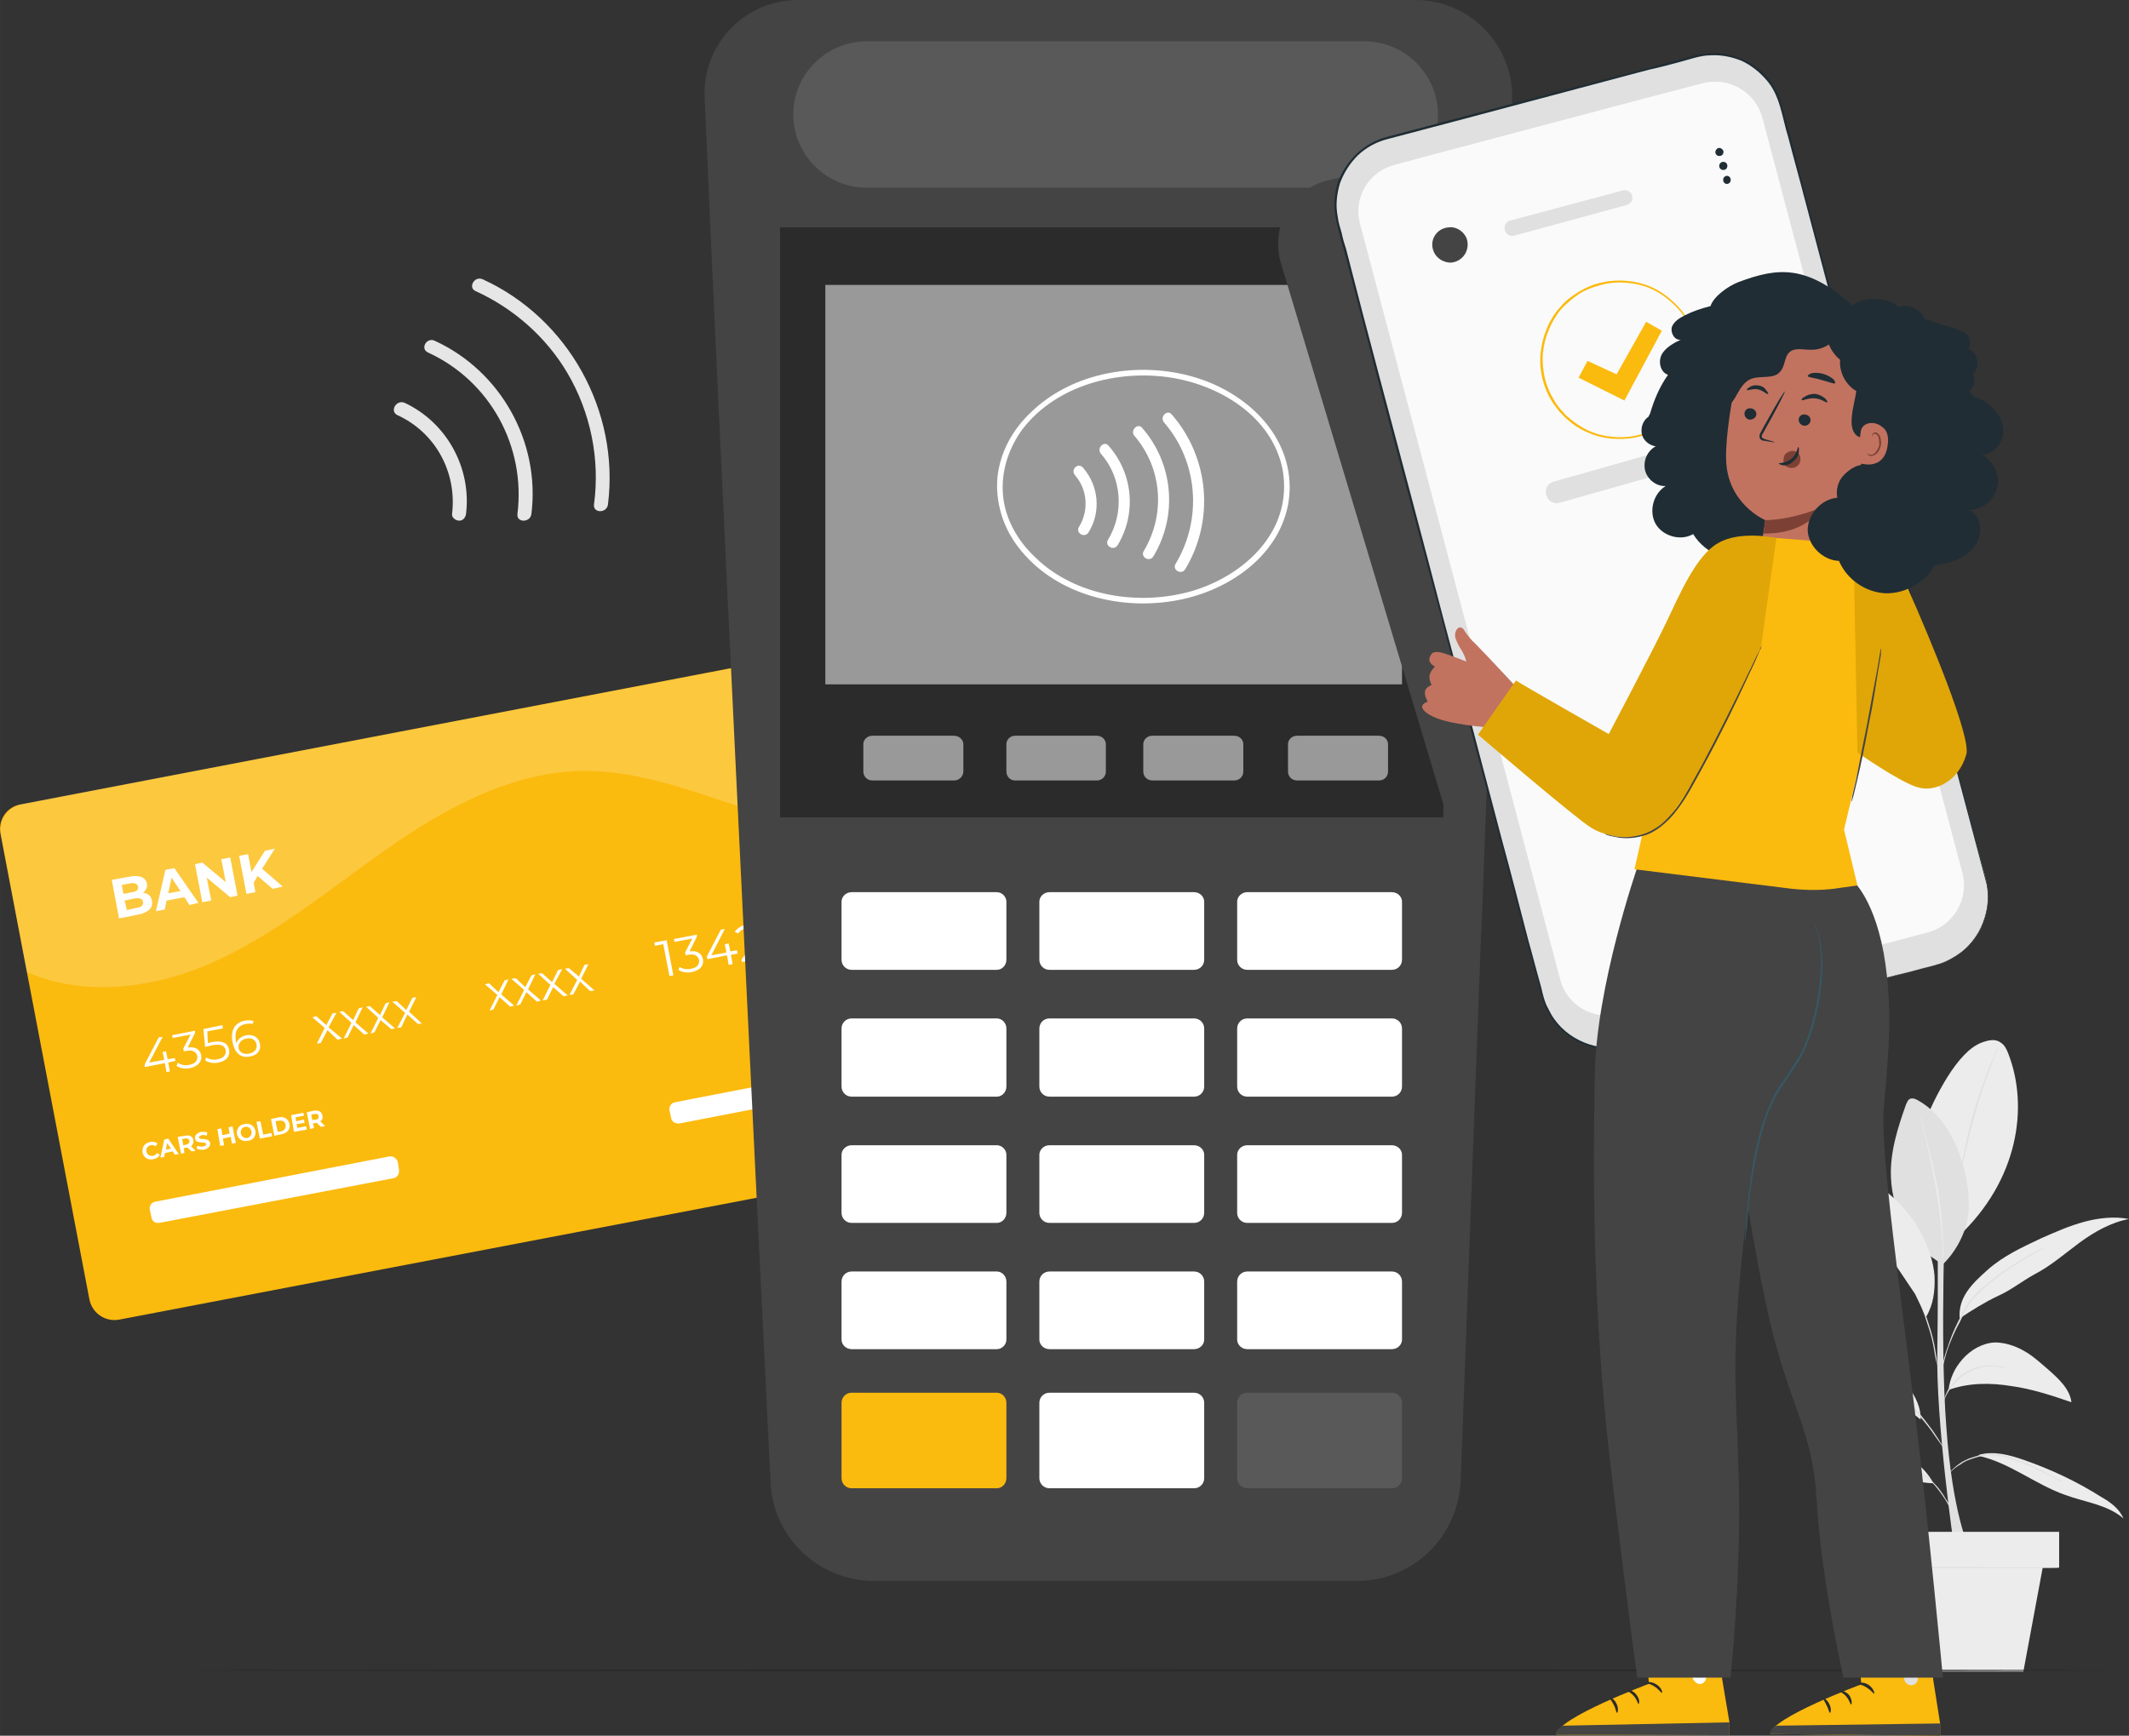 <?xml version="1.0" encoding="UTF-8"?>
<!DOCTYPE svg PUBLIC "-//W3C//DTD SVG 1.0//EN" "http://www.w3.org/TR/2001/REC-SVG-20010904/DTD/svg10.dtd">
<!-- Creator: CorelDRAW X7 -->
<svg xmlns="http://www.w3.org/2000/svg" xml:space="preserve" width="63.5mm" height="51.783mm" version="1.0" style="shape-rendering:geometricPrecision; text-rendering:geometricPrecision; image-rendering:optimizeQuality; fill-rule:evenodd; clip-rule:evenodd"
viewBox="0 0 3810 3107"
 xmlns:xlink="http://www.w3.org/1999/xlink">
 <rect x="0" y="0" width="3810" height="3107" fill="#333333" stroke="none"/>
 <defs>
  <style type="text/css">
   <![CDATA[
    .fil3 {fill:#2B2B2B}
    .fil7 {fill:#444444}
    .fil8 {fill:#595959}
    .fil11 {fill:#202D34;fill-rule:nonzero}
    .fil15 {fill:#365864;fill-rule:nonzero}
    .fil14 {fill:#7C4134;fill-rule:nonzero}
    .fil10 {fill:#999999;fill-rule:nonzero}
    .fil13 {fill:#C17360;fill-rule:nonzero}
    .fil16 {fill:#E0A607;fill-rule:nonzero}
    .fil0 {fill:#E0E0E0;fill-rule:nonzero}
    .fil2 {fill:#E6E6E6;fill-rule:nonzero}
    .fil1 {fill:#ECECEC;fill-rule:nonzero}
    .fil12 {fill:#FAFAFA;fill-rule:nonzero}
    .fil4 {fill:#FBBA0E;fill-rule:nonzero}
    .fil5 {fill:white;fill-rule:nonzero}
    .fil9 {fill:white;fill-rule:nonzero}
    .fil6 {fill:white;fill-rule:nonzero;fill-opacity:0.2}
   ]]>
  </style>
 </defs>
 <g id="Layer_x0020_1">
  <g id="_2208480323376">
   <g>
    <g>
     <path class="fil0" d="M3497 2769c0,0 -33,-224 -30,-354 2,-131 0,-277 0,-277l15 0c0,0 -11,259 1,415 11,156 40,216 40,216l-26 0z"/>
     <path class="fil1" d="M3594 1886c-3,-8 -7,-16 -14,-20 -9,-7 -22,-4 -33,0 -45,16 -85,100 -104,145l61 203c108,-101 127,-233 90,-328z"/>
     <g>
      <path class="fil0" d="M3577 1874c0,0 -1,1 -1,2 -1,2 -2,5 -3,8 -3,6 -7,15 -11,27 -9,23 -20,55 -30,92 -10,36 -17,69 -22,94 -2,12 -3,22 -4,29 -1,3 -1,5 -2,7 0,2 0,3 0,3 0,0 0,-1 0,-3 0,-2 0,-4 1,-8 0,-6 2,-16 4,-29 4,-24 10,-58 20,-94 10,-36 22,-69 31,-92 5,-11 9,-20 12,-27 1,-3 2,-5 3,-7 1,-1 1,-2 2,-2z"/>
     </g>
     <path class="fil0" d="M3477 2263c-57,-31 -90,-90 -93,-155 -2,-45 12,-89 27,-131 2,-4 3,-8 7,-10 5,-2 10,0 15,3 41,23 66,68 79,113 9,30 14,62 10,93 -4,31 -22,65 -45,87z"/>
     <g>
      <path class="fil1" d="M3477 2263c0,0 0,-1 0,-3 0,-2 0,-5 0,-8 0,-7 -1,-16 -1,-28 -1,-25 -5,-58 -11,-94 -6,-37 -14,-69 -19,-93 -3,-11 -5,-21 -7,-28 -1,-3 -1,-5 -2,-7 0,-2 0,-3 0,-3 0,0 0,1 1,3 0,2 1,4 2,7 2,7 4,16 7,28 6,23 14,56 21,92 6,37 9,70 9,95 1,12 1,21 1,28 -1,3 -1,6 -1,8 0,2 0,3 0,3z"/>
     </g>
     <path class="fil1" d="M3541 2606c55,12 101,51 155,70 35,13 75,17 104,42 -7,-17 -23,-29 -39,-38 -44,-28 -91,-50 -140,-67 -26,-9 -53,-16 -79,-9l-1 2z"/>
     <path class="fil1" d="M3460 2655c-69,-1 -143,-60 -212,-64 73,-23 176,-4 212,64z"/>
     <path class="fil1" d="M3487 2488c36,-13 75,-13 112,-7 37,5 73,17 108,29 -3,-24 -23,-42 -41,-58 -14,-12 -28,-25 -44,-34 -16,-9 -34,-15 -52,-15 -22,1 -43,13 -58,30 -14,16 -22,33 -25,55z"/>
     <path class="fil1" d="M3345 2411c-44,-37 -111,-33 -168,-32 88,42 184,100 260,162 2,-41 -37,-82 -92,-130z"/>
     <path class="fil1" d="M3507 2360c22,-15 45,-29 68,-40 23,-10 44,-27 66,-39 29,-15 54,-37 81,-57 26,-19 56,-36 88,-42 -26,-5 -54,-2 -80,5 -26,7 -51,18 -76,29 -34,16 -69,32 -97,57 -28,25 -53,49 -50,87z"/>
     <g>
      <path class="fil0" d="M3694 2655c0,0 0,0 -2,-1 -1,-1 -3,-2 -6,-3 -5,-3 -13,-7 -22,-12 -5,-2 -10,-5 -16,-7 -5,-3 -11,-6 -18,-9 -13,-5 -27,-11 -43,-15 -15,-3 -31,-4 -44,-1 -7,2 -14,4 -19,6 -6,2 -11,5 -15,8 -9,5 -16,11 -20,16 -4,4 -6,7 -6,7 0,-1 0,-1 1,-3 1,-1 3,-3 5,-5 3,-4 10,-11 19,-17 4,-3 9,-5 15,-8 6,-2 12,-4 19,-6 14,-4 30,-3 46,1 16,4 30,10 43,15 7,3 13,6 18,9 6,3 11,5 16,8 9,5 16,9 22,12 2,2 4,3 5,4 2,1 2,1 2,1z"/>
     </g>
     <g>
      <path class="fil0" d="M3408 2621c0,0 2,0 5,1 2,1 6,3 11,5 9,5 22,12 33,24 12,11 20,23 25,32 3,4 5,8 6,11 1,3 1,4 1,4 0,0 -3,-5 -8,-14 -6,-9 -14,-21 -25,-32 -12,-11 -24,-19 -33,-24 -9,-5 -15,-7 -15,-7z"/>
     </g>
     <g>
      <path class="fil0" d="M3254 2408c0,0 1,0 3,1 2,0 5,1 9,3 3,1 8,3 13,5 5,1 10,4 17,7 25,11 58,31 90,58 16,14 31,28 43,41 12,14 22,27 30,38 8,12 14,21 18,28 2,3 3,5 5,7 1,2 1,3 1,3 0,0 -1,-1 -2,-3 -1,-1 -3,-4 -5,-7 -4,-6 -11,-15 -19,-27 -8,-11 -18,-23 -30,-37 -12,-14 -26,-28 -42,-41 -32,-27 -65,-47 -90,-58 -6,-3 -12,-6 -17,-8 -5,-2 -9,-4 -13,-5 -3,-2 -6,-3 -8,-4 -2,-1 -3,-1 -3,-1z"/>
     </g>
     <g>
      <path class="fil0" d="M3592 2449c0,0 -2,0 -6,-1 -2,0 -4,0 -6,-1 -2,0 -5,0 -9,-1 -12,-1 -30,0 -47,10 -9,4 -16,10 -22,16 -6,6 -11,12 -14,17 -7,11 -9,19 -10,19 0,-1 1,-2 2,-6 1,-3 3,-8 6,-14 4,-5 8,-12 14,-18 6,-6 14,-12 22,-16 18,-10 37,-11 50,-9 3,0 6,0 8,1 3,0 5,1 7,1 3,1 5,2 5,2z"/>
     </g>
     <g>
      <path class="fil0" d="M3662 2232c0,0 -1,1 -3,2 -2,1 -4,2 -7,4 -7,3 -17,9 -29,16 -12,7 -25,15 -40,26 -15,11 -31,23 -45,38 -7,7 -14,15 -19,24 -4,8 -8,17 -12,25 -9,16 -15,31 -20,44 -5,13 -7,24 -9,31 -2,7 -3,12 -3,12 0,0 0,-1 0,-3 1,-2 1,-5 2,-9 1,-8 4,-19 9,-32 4,-13 10,-28 18,-44 4,-8 9,-17 13,-26 5,-8 12,-16 19,-24 15,-15 31,-27 46,-38 14,-10 28,-19 40,-26 12,-7 22,-12 29,-15 3,-2 6,-3 8,-4 2,-1 3,-1 3,-1z"/>
     </g>
     <g>
      <path class="fil0" d="M3467 2443c0,0 -1,-2 -2,-6 -1,-4 -2,-10 -3,-16 -2,-14 -6,-32 -13,-52 -6,-20 -14,-38 -20,-51 -2,-5 -5,-10 -7,-14 -1,-4 -2,-6 -2,-6 0,0 1,2 3,5 2,4 5,9 8,15 6,12 14,30 20,50 7,20 11,39 13,53 1,6 2,12 2,16 1,4 1,6 1,6z"/>
     </g>
     <path class="fil1" d="M3462 2284c-2,-26 -11,-51 -23,-75 -34,-64 -97,-111 -168,-125 52,77 104,155 156,232l20 41c13,-22 16,-46 15,-73z"/>
    </g>
    <g>
     <g>
      <polygon class="fil1" points="3685,2806 3323,2806 3323,2742 3685,2742 "/>
     </g>
     <g>
      <polygon class="fil1" points="3350,2793 3381,2992 3621,2992 3658,2793 "/>
     </g>
     <g>
      <g>
       <path class="fil0" d="M3685 2806c0,1 -82,1 -183,1 -100,0 -182,0 -182,-1 0,-1 82,-1 182,-1 101,0 183,0 183,1z"/>
      </g>
     </g>
    </g>
   </g>
   <path class="fil2" d="M851 521c68,31 126,82 164,146 42,71 59,155 48,236 -2,16 23,16 25,0 21,-167 -71,-333 -224,-403 -15,-7 -27,15 -13,21zm-140 222c68,31 107,102 98,177 -1,6 6,12 13,12 7,0 11,-6 12,-12 10,-83 -35,-164 -110,-199 -15,-6 -27,15 -13,22zm55 -112c111,51 175,168 160,289 -2,16 23,16 25,0 16,-129 -55,-256 -173,-310 -14,-7 -27,14 -12,21z"/>
   <g>
    <path class="fil3" d="M3788 2990c0,1 -774,2 -1729,2 -954,0 -1728,-1 -1728,-2 0,-1 774,-2 1728,-2 955,0 1729,1 1729,2z"/>
   </g>
   <g>
    <g>
     <g>
      <g>
       <g>
        <g>
         <path class="fil4" d="M1579 2101l-1365 261c-25,5 -49,-11 -54,-36l-159 -833c-5,-25 11,-49 36,-53l1365 -262c25,-5 49,11 53,36l160 834c5,24 -11,48 -36,53z"/>
        </g>
       </g>
      </g>
      <g>
       <g>
        <g>
         <path class="fil5" d="M272 1613c2,12 -6,20 -24,24l-35 7 -13 -69 33 -6c18,-3 28,2 30,13 1,7 -2,12 -7,16 9,1 15,6 16,15zm-54 -29l0 0 3 16 16 -3c8,-1 11,-5 10,-10 -1,-5 -6,-7 -13,-6l-16 3zm38 30l0 0c-1,-5 -6,-7 -14,-6l-19 4 4 17 18 -4c8,-1 12,-5 11,-11z"/>
        </g>
       </g>
       <g>
        <g>
         <path class="fil5" d="M330 1606l-32 6 -3 16 -16 3 17 -74 16 -3 43 62 -16 4 -9 -14zm-7 -11l0 0 -16 -24 -6 28 22 -4z"/>
        </g>
       </g>
       <g>
        <g>
         <polygon class="fil5" points="412,1535 425,1603 412,1606 370,1571 378,1612 362,1615 349,1547 362,1544 404,1579 396,1538 "/>
        </g>
       </g>
       <g>
        <g>
         <polygon class="fil5" points="461,1568 454,1580 457,1597 441,1600 428,1532 444,1529 450,1561 474,1523 492,1519 469,1555 506,1587 488,1591 "/>
        </g>
       </g>
      </g>
      <g>
       <g>
        <g>
         <polygon class="fil5" points="314,1899 301,1902 304,1918 298,1919 295,1903 259,1910 259,1905 284,1857 291,1856 267,1902 294,1897 291,1883 297,1882 300,1896 313,1894 "/>
        </g>
       </g>
       <g>
        <g>
         <path class="fil5" d="M360 1889c2,10 -5,20 -20,23 -9,2 -18,0 -24,-4l2 -6c5,4 13,6 21,4 11,-2 15,-8 14,-16 -2,-7 -8,-11 -19,-9l-5 1 -1 -5 13 -25 -32 6 -1 -5 41 -8 0 4 -13 26c14,-2 22,4 24,14z"/>
        </g>
       </g>
       <g>
        <g>
         <path class="fil5" d="M410 1879c2,11 -4,20 -19,23 -9,2 -18,0 -24,-4l2 -5c5,3 13,5 21,3 10,-2 15,-8 14,-16 -2,-8 -8,-12 -24,-9l-13 3 -3 -32 34 -7 1 6 -28 5 1 21 9 -2c18,-3 27,3 29,14z"/>
        </g>
       </g>
       <g>
        <g>
         <path class="fil5" d="M465 1868c3,12 -5,21 -17,23 -17,4 -28,-6 -32,-26 -4,-21 5,-35 22,-38 6,-1 11,-1 16,1l-2 5c-3,-1 -8,-1 -12,0 -14,2 -21,13 -18,30 0,1 1,3 1,5 2,-8 9,-13 18,-15 12,-2 22,4 24,15zm-6 1l0 0c-2,-8 -9,-12 -18,-10 -10,2 -15,9 -14,17 1,7 8,12 19,10 9,-2 15,-8 13,-17z"/>
        </g>
       </g>
       <g>
        <g>
         <polygon class="fil5" points="604,1861 586,1844 574,1867 567,1868 581,1840 559,1821 566,1819 584,1835 595,1814 602,1813 588,1839 612,1859 "/>
        </g>
       </g>
       <g>
        <g>
         <polygon class="fil5" points="652,1852 633,1835 622,1857 615,1859 629,1831 607,1811 614,1810 632,1826 642,1805 649,1803 636,1830 659,1850 "/>
        </g>
       </g>
       <g>
        <g>
         <polygon class="fil5" points="700,1842 681,1826 670,1848 663,1850 677,1822 655,1802 662,1801 680,1817 690,1796 697,1794 684,1821 707,1841 "/>
        </g>
       </g>
       <g>
        <g>
         <polygon class="fil5" points="748,1833 729,1816 718,1839 711,1840 725,1813 702,1793 710,1792 727,1808 738,1786 745,1785 732,1811 755,1832 "/>
        </g>
       </g>
       <g>
        <g>
         <polygon class="fil5" points="913,1802 894,1785 883,1807 876,1809 890,1781 868,1762 875,1760 892,1776 903,1755 910,1753 897,1780 920,1800 "/>
        </g>
       </g>
       <g>
        <g>
         <polygon class="fil5" points="961,1793 942,1776 931,1798 924,1800 938,1772 915,1752 923,1751 940,1767 951,1746 958,1744 945,1771 968,1791 "/>
        </g>
       </g>
       <g>
        <g>
         <polygon class="fil5" points="1008,1783 990,1767 979,1789 971,1791 985,1763 963,1743 970,1742 988,1758 999,1736 1006,1735 992,1761 1016,1782 "/>
        </g>
       </g>
       <g>
        <g>
         <polygon class="fil5" points="1056,1774 1038,1757 1026,1780 1019,1781 1033,1754 1011,1734 1018,1733 1036,1748 1046,1727 1053,1726 1040,1752 1064,1773 "/>
        </g>
       </g>
       <g>
        <g>
         <polygon class="fil5" points="1193,1683 1205,1746 1198,1747 1187,1690 1172,1693 1171,1687 "/>
        </g>
       </g>
       <g>
        <g>
         <path class="fil5" d="M1258 1717c2,11 -5,20 -20,23 -9,2 -18,0 -24,-4l2 -5c5,3 13,5 21,3 11,-2 15,-8 14,-16 -2,-7 -8,-11 -19,-9l-5 1 -1 -5 13 -25 -32 6 -1 -5 41 -8 0 4 -13 26c14,-2 22,4 24,14z"/>
        </g>
       </g>
       <g>
        <g>
         <polygon class="fil5" points="1320,1707 1308,1709 1311,1726 1304,1727 1301,1710 1266,1717 1265,1712 1290,1664 1297,1663 1273,1710 1300,1705 1297,1690 1304,1689 1307,1703 1319,1701 "/>
        </g>
       </g>
       <g>
        <g>
         <path class="fil5" d="M1371 1708l1 6 -44 8 -1 -4 21 -31c6,-8 6,-13 5,-17 -1,-7 -7,-11 -16,-9 -8,2 -13,5 -16,10l-6 -3c4,-6 11,-11 21,-13 13,-2 22,3 24,13 1,6 0,12 -7,22l-17 25 35 -7z"/>
        </g>
       </g>
      </g>
      <g>
       <g>
        <g>
         <path class="fil5" d="M255 2063c-1,-10 4,-17 14,-19 5,-1 9,0 13,3l-4 5c-2,-2 -5,-3 -8,-2 -6,1 -9,6 -8,11 1,6 6,9 12,8 3,-1 5,-2 7,-5l5 3c-2,4 -6,7 -12,8 -9,2 -17,-3 -19,-12z"/>
        </g>
       </g>
       <g>
        <g>
         <path class="fil5" d="M309 2061l-14 3 -1 7 -7 1 7 -32 7 -2 19 28 -7 1 -4 -6zm-3 -5l0 0 -7 -10 -2 12 9 -2z"/>
        </g>
       </g>
       <g>
        <g>
         <path class="fil5" d="M343 2061l-8 -7 0 0 -6 1 1 9 -6 1 -6 -30 13 -2c8,-2 14,1 15,8 1,4 -1,8 -4,11l8 8 -7 1zm-12 -23l0 0 -5 1 2 11 5 -1c5,-1 6,-4 6,-7 -1,-3 -3,-5 -8,-4z"/>
        </g>
       </g>
       <g>
        <g>
         <path class="fil5" d="M352 2056l1 -5c3,1 7,2 11,1 4,-1 5,-2 5,-4 -1,-6 -18,1 -20,-10 -1,-5 3,-10 11,-12 4,0 8,0 11,1l-1 6c-3,-1 -6,-2 -9,-1 -4,1 -5,3 -5,4 1,6 18,-1 20,10 1,5 -3,10 -11,12 -5,0 -10,0 -13,-2z"/>
        </g>
       </g>
       <g>
        <g>
         <polygon class="fil5" points="416,2016 422,2046 415,2047 413,2035 399,2038 401,2050 394,2051 389,2021 396,2020 398,2032 411,2029 409,2018 "/>
        </g>
       </g>
       <g>
        <g>
         <path class="fil5" d="M424 2030c-1,-9 4,-17 14,-18 9,-2 17,3 19,12 2,9 -4,17 -13,18 -10,2 -18,-3 -20,-12zm26 -5l0 0c-1,-5 -6,-9 -11,-8 -6,1 -9,6 -8,12 1,5 6,9 11,8 6,-1 9,-6 8,-12z"/>
        </g>
       </g>
       <g>
        <g>
         <polygon class="fil5" points="459,2008 466,2007 471,2031 486,2028 487,2034 465,2038 "/>
        </g>
       </g>
       <g>
        <g>
         <path class="fil5" d="M485 2003l14 -3c10,-2 17,3 19,12 2,9 -4,16 -13,18l-14 3 -6 -30zm18 22l0 0c6,-1 9,-6 8,-12 -1,-5 -5,-8 -11,-7l-7 1 4 19 6 -1z"/>
        </g>
       </g>
       <g>
        <g>
         <polygon class="fil5" points="548,2016 549,2022 526,2026 521,1996 543,1992 544,1997 529,2000 530,2007 544,2004 545,2010 531,2012 532,2019 "/>
        </g>
       </g>
       <g>
        <g>
         <path class="fil5" d="M574 2017l-7 -7 -1 0 -6 1 2 8 -7 2 -6 -30 13 -3c8,-1 14,2 15,9 1,4 0,8 -4,10l9 9 -8 1zm-11 -23l0 0 -6 1 2 10 6 -1c4,0 6,-3 5,-6 0,-3 -3,-5 -7,-4z"/>
        </g>
       </g>
      </g>
      <g>
       <g>
        <path class="fil5" d="M704 2109l-419 80c-7,1 -13,-3 -14,-10l-3 -14c-1,-6 3,-13 10,-14l419 -81c7,-1 13,4 15,10l2 14c1,7 -3,14 -10,15z"/>
       </g>
      </g>
      <g>
       <g>
        <path class="fil5" d="M1438 1968l-222 43c-7,1 -14,-3 -15,-10l-3 -14c-1,-7 4,-13 10,-14l222 -43c7,-1 14,3 15,10l3 14c1,7 -4,13 -10,14z"/>
       </g>
      </g>
     </g>
     <g>
      <g>
       <g>
        <g>
         <path class="fil6" d="M1399 1179l-1359 260c-26,5 -44,31 -38,57l46 244c97,43 217,31 318,-11 118,-49 218,-133 323,-207 105,-74 223,-139 351,-142 121,-2 235,52 351,85 37,11 77,20 117,23l-52 -270c-5,-27 -31,-44 -57,-39z"/>
        </g>
       </g>
      </g>
     </g>
    </g>
   </g>
   <g>
    <g>
     <path class="fil7" d="M1428 0c-95,0 -171,79 -167,174 21,503 93,1969 118,2479 4,99 86,177 186,177l863 0c100,0 182,-79 186,-180l92 -2470c4,-98 -75,-180 -173,-180l-1105 0z"/>
     <polygon class="fil3" points="2583,1463 1396,1463 1396,407 2583,407 "/>
     <path class="fil8" d="M1551 336l891 0c76,0 136,-65 131,-141 -6,-69 -63,-121 -131,-121l-891 0c-68,0 -125,52 -131,120 -6,76 54,142 131,142z"/>
     <path class="fil9" d="M1784 1736l-260 0c-10,0 -18,-8 -18,-18l0 -104c0,-9 8,-17 18,-17l260 0c9,0 17,8 17,17l0 104c0,10 -8,18 -17,18z"/>
     <path class="fil9" d="M2137 1736l-259 0c-10,0 -18,-8 -18,-18l0 -104c0,-9 8,-17 18,-17l259 0c10,0 18,8 18,17l0 104c0,10 -8,18 -18,18z"/>
     <path class="fil9" d="M2491 1736l-259 0c-10,0 -18,-8 -18,-18l0 -104c0,-9 8,-17 18,-17l259 0c10,0 18,8 18,17l0 104c0,10 -8,18 -18,18z"/>
     <path class="fil9" d="M1784 1963l-260 0c-10,0 -18,-8 -18,-18l0 -104c0,-10 8,-18 18,-18l260 0c9,0 17,8 17,18l0 104c0,10 -8,18 -17,18z"/>
     <path class="fil9" d="M2137 1963l-259 0c-10,0 -18,-8 -18,-18l0 -104c0,-10 8,-18 18,-18l259 0c10,0 18,8 18,18l0 104c0,10 -8,18 -18,18z"/>
     <path class="fil9" d="M2491 1963l-259 0c-10,0 -18,-8 -18,-18l0 -104c0,-10 8,-18 18,-18l259 0c10,0 18,8 18,18l0 104c0,10 -8,18 -18,18z"/>
     <path class="fil9" d="M1784 2189l-260 0c-10,0 -18,-8 -18,-18l0 -104c0,-9 8,-17 18,-17l260 0c9,0 17,8 17,17l0 104c0,10 -8,18 -17,18z"/>
     <path class="fil9" d="M2137 2189l-259 0c-10,0 -18,-8 -18,-18l0 -104c0,-9 8,-17 18,-17l259 0c10,0 18,8 18,17l0 104c0,10 -8,18 -18,18z"/>
     <path class="fil9" d="M2491 2189l-259 0c-10,0 -18,-8 -18,-18l0 -104c0,-9 8,-17 18,-17l259 0c10,0 18,8 18,17l0 104c0,10 -8,18 -18,18z"/>
     <path class="fil9" d="M1784 2415l-260 0c-10,0 -18,-8 -18,-17l0 -104c0,-10 8,-18 18,-18l260 0c9,0 17,8 17,18l0 104c0,9 -8,17 -17,17z"/>
     <path class="fil9" d="M2137 2415l-259 0c-10,0 -18,-8 -18,-17l0 -104c0,-10 8,-18 18,-18l259 0c10,0 18,8 18,18l0 104c0,9 -8,17 -18,17z"/>
     <path class="fil9" d="M2491 2415l-259 0c-10,0 -18,-8 -18,-17l0 -104c0,-10 8,-18 18,-18l259 0c10,0 18,8 18,18l0 104c0,9 -8,17 -18,17z"/>
     <path class="fil4" d="M1784 2664l-260 0c-10,0 -18,-8 -18,-18l0 -135c0,-10 8,-18 18,-18l260 0c9,0 17,8 17,18l0 135c0,10 -8,18 -17,18z"/>
     <path class="fil9" d="M2137 2664l-259 0c-10,0 -18,-8 -18,-18l0 -135c0,-10 8,-18 18,-18l259 0c10,0 18,8 18,18l0 135c0,10 -8,18 -18,18z"/>
     <path class="fil8" d="M2491 2664l-259 0c-10,0 -18,-8 -18,-18l0 -135c0,-10 8,-18 18,-18l259 0c10,0 18,8 18,18l0 135c0,10 -8,18 -18,18z"/>
     <path class="fil10" d="M1708 1397l-147 0c-9,0 -16,-7 -16,-16l0 -49c0,-8 7,-15 16,-15l147 0c8,0 16,7 16,15l0 49c0,9 -8,16 -16,16z"/>
     <path class="fil10" d="M1963 1397l-147 0c-8,0 -15,-7 -15,-16l0 -49c0,-8 7,-15 15,-15l147 0c9,0 16,7 16,15l0 49c0,9 -7,16 -16,16z"/>
     <path class="fil10" d="M2209 1397l-147 0c-9,0 -16,-7 -16,-16l0 -49c0,-8 7,-15 16,-15l147 0c9,0 16,7 16,15l0 49c0,9 -7,16 -16,16z"/>
     <path class="fil10" d="M2468 1397l-147 0c-9,0 -16,-7 -16,-16l0 -49c0,-8 7,-15 16,-15l147 0c9,0 16,7 16,15l0 49c0,9 -7,16 -16,16z"/>
     <polygon class="fil10" points="2509,1225 1477,1225 1477,510 2509,510 "/>
     <path class="fil7" d="M2651 1666l-359 -1196c-19,-66 21,-134 88,-148l324 -71 -53 1415z"/>
    </g>
    <g>
     <g>
      <path class="fil5" d="M1924 851c22,25 25,63 7,92 -7,11 10,21 17,10 23,-37 18,-84 -10,-116 -9,-10 -23,4 -14,14z"/>
     </g>
     <g>
      <path class="fil5" d="M1970 812c38,43 42,106 13,154 -7,11 10,21 17,10 34,-56 28,-128 -16,-178 -8,-10 -22,4 -14,14z"/>
     </g>
     <g>
      <path class="fil5" d="M2030 780c50,58 56,141 17,206 -7,11 10,21 17,10 44,-73 36,-166 -20,-230 -8,-10 -22,5 -14,14z"/>
     </g>
     <g>
      <path class="fil5" d="M2083 756c61,70 69,173 21,253 -7,11 10,21 17,10 53,-88 43,-200 -24,-277 -8,-10 -22,4 -14,14z"/>
     </g>
     <g>
      <path class="fil5" d="M2298 871c0,94 -80,162 -165,187 -94,27 -208,10 -280,-60 -31,-29 -54,-68 -58,-111 -4,-43 10,-85 35,-119 61,-79 171,-107 266,-92 88,14 180,70 199,163 2,10 3,21 3,32 0,6 10,6 10,0 -1,-98 -82,-170 -171,-196 -98,-29 -217,-10 -292,63 -33,31 -55,71 -60,116 -4,45 10,90 37,125 63,83 176,113 276,97 92,-14 188,-75 207,-172 2,-11 3,-22 3,-33 0,-6 -10,-6 -10,0z"/>
     </g>
    </g>
   </g>
   <g>
    <g>
     <g>
      <g>
       <g>
        <g>
         <g>
          <g>
           <g>
            <g>
             <g>
              <path class="fil0" d="M3465 1727l-552 146c-67,17 -135,-22 -152,-89l-367 -1385c-18,-66 22,-135 88,-152l553 -146c66,-18 135,22 152,88l367 1385c17,67 -22,135 -89,153z"/>
              <g>
               <path class="fil11" d="M3465 1727c0,-1 18,-3 44,-22 12,-9 26,-24 36,-45 5,-11 9,-23 11,-36 2,-13 2,-28 -1,-42 -31,-117 -76,-287 -132,-496 -56,-210 -122,-459 -195,-736 -9,-35 -19,-70 -28,-105 -11,-35 -14,-74 -39,-102 -12,-14 -27,-26 -44,-34 -17,-7 -36,-11 -55,-10 -19,0 -37,7 -56,12 -19,5 -37,10 -56,14 -151,40 -307,82 -467,124 -20,5 -38,15 -53,29 -14,14 -25,31 -32,50 -6,20 -8,40 -4,60 1,9 4,19 7,29 2,10 5,20 8,29 20,78 40,155 60,230 40,151 79,296 115,435 37,138 72,270 104,393 17,62 32,121 47,179 8,28 15,56 23,84 3,13 6,27 13,39 6,13 14,24 23,33 19,19 44,31 69,35 12,2 25,2 37,0 12,-2 24,-6 36,-9 47,-12 92,-24 134,-35 83,-22 155,-41 213,-56 59,-15 104,-27 135,-35 16,-4 27,-7 35,-9 8,-2 12,-3 12,-3 0,0 -4,1 -12,3 -7,2 -19,5 -35,9 -30,9 -76,21 -134,37 -59,15 -131,34 -214,56 -41,11 -86,23 -133,36 -12,3 -24,6 -36,9 -13,1 -26,2 -39,0 -25,-4 -51,-16 -70,-36 -10,-9 -18,-21 -24,-33 -7,-13 -10,-27 -13,-41 -8,-27 -15,-55 -23,-84 -15,-57 -31,-116 -47,-178 -33,-123 -68,-255 -104,-393 -37,-139 -76,-284 -116,-435 -19,-75 -40,-152 -60,-230 -3,-9 -6,-19 -8,-29 -3,-10 -5,-19 -7,-30 -4,-20 -2,-41 4,-61 7,-20 19,-37 34,-52 15,-14 34,-25 54,-30 160,-42 316,-84 467,-123 19,-5 37,-10 56,-15 9,-3 19,-5 28,-8 5,-1 9,-2 14,-3 5,0 10,-1 15,-1 19,-1 39,3 56,11 18,7 33,19 46,34 12,15 21,32 25,50 5,18 10,36 15,54 9,35 18,70 27,105 74,277 139,526 195,736 55,209 100,379 130,496 3,15 3,30 1,43 -2,14 -6,26 -11,36 -10,21 -24,36 -37,46 -13,10 -24,14 -32,17 -8,3 -12,4 -12,4z"/>
              </g>
             </g>
            </g>
           </g>
          </g>
          <g>
           <path class="fil12" d="M3047 149l-107 28 -313 83 -38 10 -93 25c-47,12 -75,60 -62,106l358 1352c12,47 60,74 106,62l552 -146c46,-12 74,-60 62,-106l-358 -1352c-13,-47 -60,-74 -107,-62z"/>
          </g>
         </g>
        </g>
       </g>
      </g>
     </g>
     <g>
      <g>
       <g>
        <g>
         <g>
          <path class="fil11" d="M3084 270c1,4 -1,8 -5,9 -4,1 -8,-1 -9,-5 -1,-4 2,-8 5,-9 4,-1 8,2 9,5z"/>
         </g>
        </g>
       </g>
       <g>
        <g>
         <g>
          <path class="fil11" d="M3091 295c1,4 -1,8 -5,9 -4,1 -8,-1 -9,-5 -1,-4 1,-8 5,-9 4,-1 8,1 9,5z"/>
         </g>
        </g>
       </g>
       <g>
        <g>
         <g>
          <path class="fil11" d="M3097 320c1,4 -1,8 -5,9 -3,1 -7,-1 -8,-5 -1,-4 1,-8 5,-9 3,-1 7,1 8,5z"/>
         </g>
        </g>
       </g>
      </g>
     </g>
     <g>
      <path class="fil7" d="M2624 425c8,20 -4,42 -26,45 -13,1 -27,-7 -32,-19 -9,-20 4,-42 26,-44 13,-2 26,6 32,18z"/>
     </g>
     <g>
      <path class="fil0" d="M2911 367l-202 55c-7,2 -14,-3 -16,-10l0 -1c-2,-7 2,-14 9,-16l202 -54c7,-2 15,2 17,9l0 1c2,7 -3,14 -10,16z"/>
     </g>
     <g>
      <g>
       <path class="fil4" d="M3038 656c0,0 2,-13 -2,-35 -2,-11 -6,-24 -12,-38 -7,-14 -18,-29 -33,-42 -14,-13 -33,-25 -56,-31 -22,-5 -48,-7 -73,1 -12,3 -25,8 -36,15 -6,4 -11,8 -17,13 -5,4 -10,9 -15,14 -18,22 -30,50 -33,80 -2,30 5,59 20,83 3,6 8,12 12,17 5,5 9,11 15,15 10,9 21,16 33,22 23,11 49,14 72,12 23,-2 44,-11 60,-21 17,-11 30,-24 39,-36 9,-13 15,-25 19,-36 7,-21 7,-34 7,-33 1,0 0,0 0,2 0,2 0,4 0,6 -1,3 -1,7 -2,11 -1,4 -2,9 -4,15 -3,10 -9,23 -18,36 -9,13 -22,26 -39,37 -17,11 -38,20 -62,22 -23,2 -49,0 -74,-12 -12,-5 -24,-13 -34,-22 -5,-4 -10,-10 -15,-15 -4,-6 -9,-11 -13,-18 -15,-24 -23,-55 -20,-86 3,-30 15,-60 34,-81 5,-6 10,-11 16,-16 5,-4 11,-8 17,-12 12,-7 24,-13 37,-16 26,-7 52,-6 75,0 23,6 42,18 57,32 15,13 26,29 33,43 6,14 10,28 12,39 1,5 1,10 1,15 1,4 0,8 0,11 0,2 0,5 0,6 0,2 0,3 -1,3z"/>
      </g>
      <g>
       <g>
        <g>
         <g>
          <g>
           <g>
            <g>
             <polygon class="fil4" points="2825,676 2841,646 2893,670 2946,576 2974,592 2907,717 "/>
            </g>
           </g>
          </g>
         </g>
        </g>
       </g>
      </g>
     </g>
     <path class="fil0" d="M3109 810l-318 90c-10,3 -21,-3 -23,-13l-1 -1c-3,-11 3,-21 14,-24l317 -90c11,-3 21,3 24,13l0 1c3,10 -3,21 -13,24z"/>
    </g>
    <g>
     <g>
      <path class="fil11" d="M3553 760c-6,-22 -16,-43 -29,-61 10,-6 13,-20 6,-29 15,-12 10,-40 -8,-46 6,-7 4,-18 -2,-25 -7,-6 -16,-9 -25,-12 -17,-5 -34,-11 -51,-16 -6,-18 -29,-28 -47,-21 -11,-15 -59,-23 -81,-3 -83,-73 -133,-69 -205,-42 -18,7 -44,25 -50,43 -16,4 -31,9 -45,16 -10,5 -20,11 -24,21 -3,11 5,25 16,23 -13,6 -27,14 -34,26 -7,13 -3,32 11,37 -15,21 -25,45 -32,69 -1,2 -2,4 -3,6 -9,6 -14,18 -12,30 2,12 13,21 25,23 -15,8 -23,26 -19,43 4,16 20,29 37,28 -22,13 -31,45 -18,68 13,22 45,31 67,18 22,36 69,55 109,44 11,-2 21,-7 32,-8 13,-1 26,3 39,1 22,-4 39,-23 45,-44 23,-2 47,-6 73,-10 39,35 78,6 73,-9 22,-1 34,2 55,-7 8,-3 22,-9 27,-15 1,-2 2,-3 4,-4 12,-15 10,-37 -4,-50 -2,-2 -2,-4 -2,-6 7,-5 17,-3 26,-2 8,1 18,1 25,-5 7,-6 5,-20 -4,-21 6,-7 6,-17 1,-25 8,6 20,1 24,-7 4,-9 2,-19 0,-28z"/>
      <path class="fil13" d="M3325 625l-118 -52c-47,-12 -87,42 -97,90 -11,52 -22,117 -21,158 1,81 70,110 70,110 0,0 -7,48 -7,48 3,39 43,43 43,43 109,13 122,-48 122,-48l29 -303c2,-14 -6,-42 -21,-46z"/>
      <path class="fil11" d="M3176 792c0,-1 -7,-3 -18,-6 -2,-1 -5,-2 -5,-4 -1,-2 1,-5 3,-8 3,-6 7,-13 11,-20 16,-29 28,-53 27,-53 -1,-1 -15,22 -31,51 -4,7 -8,14 -11,20 -2,3 -4,7 -3,11 0,2 2,4 4,5 2,1 3,1 5,1 11,2 18,3 18,3z"/>
      <path class="fil14" d="M3159 931c0,0 44,1 101,-23 0,0 -23,48 -104,47l3 -24z"/>
      <path class="fil11" d="M3235 673c1,3 12,3 24,7 13,3 23,8 25,6 1,-1 0,-4 -4,-8 -4,-3 -10,-7 -18,-9 -7,-2 -15,-2 -20,-1 -5,2 -7,4 -7,5z"/>
      <path class="fil11" d="M3129 661c1,3 9,1 18,2 10,1 17,5 19,2 1,-1 0,-4 -3,-7 -3,-2 -8,-5 -14,-6 -7,0 -12,1 -16,3 -4,2 -5,5 -4,6z"/>
      <path class="fil11" d="M3070 698c2,-13 8,-25 17,-34 5,-4 12,-8 16,-13 10,-11 11,-27 16,-41 7,-18 23,-33 41,-37 16,-4 33,-2 48,-8 11,-4 20,-13 31,-17 22,-8 45,5 63,19 3,16 -8,29 -19,41 -11,12 -27,19 -44,18 -12,0 -27,-4 -36,4 -10,8 -8,25 -17,35 -12,15 -37,6 -54,14 -13,6 -20,21 -27,33 -8,13 -20,25 -35,23 -1,-12 -2,-25 0,-37z"/>
      <path class="fil11" d="M3268 593c37,3 73,13 106,29 10,5 20,11 25,21 4,9 4,19 2,29 -3,30 -18,65 -33,92l-39 19c-28,-10 -10,-59 -7,-83 -19,-11 -31,-34 -29,-56 -15,-12 -25,-32 -25,-51z"/>
      <path class="fil13" d="M3330 772c3,-17 25,-19 38,-8 8,5 13,16 10,34 -7,48 -54,31 -54,29 0,-1 3,-35 6,-55z"/>
      <path class="fil14" d="M3342 811c0,0 0,1 2,2 1,1 3,1 6,1 5,-1 11,-9 13,-17 0,-5 0,-9 -1,-13 -1,-4 -3,-6 -5,-7 -3,-1 -5,0 -6,1 0,2 0,3 -1,3 0,0 0,-1 0,-3 1,-1 1,-2 3,-3 1,-1 3,-1 4,-1 4,1 7,5 8,9 1,4 2,9 1,14 -2,10 -8,18 -16,19 -3,1 -6,-1 -7,-2 -1,-2 -2,-3 -1,-3z"/>
      <path class="fil11" d="M3219 750c-1,5 3,11 9,12 5,1 11,-3 12,-8 1,-6 -3,-11 -9,-12 -6,-1 -11,2 -12,8z"/>
      <path class="fil11" d="M3122 739c-1,5 3,11 8,12 6,1 12,-3 13,-8 1,-6 -3,-11 -9,-12 -6,-1 -11,2 -12,8z"/>
      <path class="fil11" d="M3126 698c1,2 10,-3 20,-1 10,2 16,10 18,8 1,0 0,-3 -3,-6 -2,-4 -7,-8 -14,-9 -6,-1 -12,0 -16,3 -4,2 -5,4 -5,5z"/>
      <path class="fil11" d="M3224 716c2,2 11,-4 24,-3 12,1 21,9 22,7 1,0 0,-3 -4,-7 -4,-3 -10,-7 -18,-8 -7,0 -14,2 -18,5 -5,2 -6,5 -6,6z"/>
      <path class="fil14" d="M3222 820c0,-7 -7,-13 -14,-13 -5,0 -11,3 -14,7 -2,4 -3,10 -2,15l0 2c4,5 12,8 19,6 7,-2 12,-9 11,-17z"/>
      <path class="fil11" d="M3183 830c1,-2 12,0 23,-9 10,-8 11,-21 12,-21 1,0 2,3 1,9 0,5 -3,12 -10,17 -6,6 -13,7 -18,7 -5,-1 -8,-3 -8,-3z"/>
     </g>
     <g>
      <g>
       <g>
        <g>
         <g>
          <g>
           <g>
            <g>
             <g>
              <g>
               <g>
                <g>
                 <g>
                  <g>
                   <g>
                    <g>
                     <g>
                      <g>
                       <g>
                        <g>
                         <path class="fil4" d="M2936 2863l15 151c0,0 -164,61 -166,91l310 1 0 -23 -13 -77 -19 -151 -127 8z"/>
                        </g>
                       </g>
                      </g>
                     </g>
                    </g>
                   </g>
                  </g>
                 </g>
                </g>
               </g>
              </g>
             </g>
            </g>
           </g>
          </g>
         </g>
        </g>
       </g>
       <g>
        <g>
         <g>
          <g>
           <g>
            <g>
             <g>
              <g>
               <g>
                <g>
                 <g>
                  <g>
                   <g>
                    <g>
                     <g>
                      <g>
                       <g>
                        <g>
                         <g>
                          <path class="fil9" d="M3044 2990c6,2 11,9 9,15 -1,6 -8,11 -14,9 -6,-2 -12,-10 -10,-16 2,-6 11,-10 16,-7l-1 -1z"/>
                         </g>
                        </g>
                       </g>
                      </g>
                     </g>
                    </g>
                   </g>
                  </g>
                 </g>
                </g>
               </g>
              </g>
             </g>
            </g>
           </g>
          </g>
         </g>
        </g>
       </g>
       <g>
        <g>
         <g>
          <g>
           <g>
            <g>
             <g>
              <g>
               <g>
                <g>
                 <g>
                  <g>
                   <g>
                    <g>
                     <g>
                      <g>
                       <g>
                        <g>
                         <path class="fil7" d="M3095 3106l0 -23 -298 6c0,0 -14,6 -12,16l310 1z"/>
                        </g>
                       </g>
                      </g>
                     </g>
                    </g>
                   </g>
                  </g>
                 </g>
                </g>
               </g>
              </g>
             </g>
            </g>
           </g>
          </g>
         </g>
        </g>
       </g>
       <g>
        <g>
         <g>
          <g>
           <g>
            <g>
             <g>
              <g>
               <g>
                <g>
                 <g>
                  <g>
                   <g>
                    <g>
                     <g>
                      <g>
                       <g>
                        <g>
                         <g>
                          <path class="fil3" d="M2946 3012c0,1 8,2 15,7 8,5 12,12 13,11 2,0 -1,-10 -10,-15 -9,-6 -19,-4 -18,-3z"/>
                         </g>
                        </g>
                       </g>
                      </g>
                     </g>
                    </g>
                   </g>
                  </g>
                 </g>
                </g>
               </g>
              </g>
             </g>
            </g>
           </g>
          </g>
         </g>
        </g>
       </g>
       <g>
        <g>
         <g>
          <g>
           <g>
            <g>
             <g>
              <g>
               <g>
                <g>
                 <g>
                  <g>
                   <g>
                    <g>
                     <g>
                      <g>
                       <g>
                        <g>
                         <g>
                          <path class="fil3" d="M2912 3026c0,1 7,4 12,10 6,7 7,14 8,14 2,0 3,-9 -4,-17 -6,-8 -16,-9 -16,-7z"/>
                         </g>
                        </g>
                       </g>
                      </g>
                     </g>
                    </g>
                   </g>
                  </g>
                 </g>
                </g>
               </g>
              </g>
             </g>
            </g>
           </g>
          </g>
         </g>
        </g>
       </g>
       <g>
        <g>
         <g>
          <g>
           <g>
            <g>
             <g>
              <g>
               <g>
                <g>
                 <g>
                  <g>
                   <g>
                    <g>
                     <g>
                      <g>
                       <g>
                        <g>
                         <g>
                          <path class="fil3" d="M2894 3066c1,0 3,-8 -1,-16 -4,-9 -11,-12 -12,-11 -1,2 4,6 7,13 4,7 4,14 6,14z"/>
                         </g>
                        </g>
                       </g>
                      </g>
                     </g>
                    </g>
                   </g>
                  </g>
                 </g>
                </g>
               </g>
              </g>
             </g>
            </g>
           </g>
          </g>
         </g>
        </g>
       </g>
       <g>
        <g>
         <g>
          <g>
           <g>
            <g>
             <g>
              <g>
               <g>
                <g>
                 <g>
                  <g>
                   <g>
                    <g>
                     <g>
                      <g>
                       <g>
                        <g>
                         <g>
                          <path class="fil11" d="M2935 2976c0,1 7,-1 16,0 9,0 16,3 17,2 1,-2 -6,-7 -16,-8 -11,0 -18,5 -17,6z"/>
                         </g>
                        </g>
                       </g>
                      </g>
                     </g>
                    </g>
                   </g>
                  </g>
                 </g>
                </g>
               </g>
              </g>
             </g>
            </g>
           </g>
          </g>
         </g>
        </g>
       </g>
      </g>
      <g>
       <g>
        <g>
         <g>
          <g>
           <g>
            <g>
             <g>
              <g>
               <g>
                <g>
                 <g>
                  <g>
                   <g>
                    <g>
                     <g>
                      <g>
                       <g>
                        <g>
                         <path class="fil4" d="M3318 2867l13 148c0,0 -162,60 -163,89l304 3 0 -22 -12 -76 -18 -148 -124 6z"/>
                        </g>
                       </g>
                      </g>
                     </g>
                    </g>
                   </g>
                  </g>
                 </g>
                </g>
               </g>
              </g>
             </g>
            </g>
           </g>
          </g>
         </g>
        </g>
       </g>
       <g>
        <g>
         <g>
          <g>
           <g>
            <g>
             <g>
              <g>
               <g>
                <g>
                 <g>
                  <g>
                   <g>
                    <g>
                     <g>
                      <g>
                       <g>
                        <g>
                         <g>
                          <path class="fil0" d="M3423 2993c6,2 10,8 9,14 -2,7 -8,11 -15,9 -6,-1 -11,-9 -9,-15 2,-6 11,-11 16,-8l-1 0z"/>
                         </g>
                        </g>
                       </g>
                      </g>
                     </g>
                    </g>
                   </g>
                  </g>
                 </g>
                </g>
               </g>
              </g>
             </g>
            </g>
           </g>
          </g>
         </g>
        </g>
       </g>
       <g>
        <g>
         <g>
          <g>
           <g>
            <g>
             <g>
              <g>
               <g>
                <g>
                 <g>
                  <g>
                   <g>
                    <g>
                     <g>
                      <g>
                       <g>
                        <g>
                         <path class="fil7" d="M3472 3107l0 -22 -292 4c0,0 -14,6 -12,15l304 3z"/>
                        </g>
                       </g>
                      </g>
                     </g>
                    </g>
                   </g>
                  </g>
                 </g>
                </g>
               </g>
              </g>
             </g>
            </g>
           </g>
          </g>
         </g>
        </g>
       </g>
       <g>
        <g>
         <g>
          <g>
           <g>
            <g>
             <g>
              <g>
               <g>
                <g>
                 <g>
                  <g>
                   <g>
                    <g>
                     <g>
                      <g>
                       <g>
                        <g>
                         <g>
                          <path class="fil3" d="M3326 3014c0,1 8,2 15,7 8,5 12,11 13,11 1,-1 -1,-10 -10,-16 -9,-6 -18,-4 -18,-2z"/>
                         </g>
                        </g>
                       </g>
                      </g>
                     </g>
                    </g>
                   </g>
                  </g>
                 </g>
                </g>
               </g>
              </g>
             </g>
            </g>
           </g>
          </g>
         </g>
        </g>
       </g>
       <g>
        <g>
         <g>
          <g>
           <g>
            <g>
             <g>
              <g>
               <g>
                <g>
                 <g>
                  <g>
                   <g>
                    <g>
                     <g>
                      <g>
                       <g>
                        <g>
                         <g>
                          <path class="fil3" d="M3293 3027c0,2 7,4 12,11 5,6 6,13 8,13 1,0 2,-9 -4,-17 -7,-8 -16,-8 -16,-7z"/>
                         </g>
                        </g>
                       </g>
                      </g>
                     </g>
                    </g>
                   </g>
                  </g>
                 </g>
                </g>
               </g>
              </g>
             </g>
            </g>
           </g>
          </g>
         </g>
        </g>
       </g>
       <g>
        <g>
         <g>
          <g>
           <g>
            <g>
             <g>
              <g>
               <g>
                <g>
                 <g>
                  <g>
                   <g>
                    <g>
                     <g>
                      <g>
                       <g>
                        <g>
                         <g>
                          <path class="fil3" d="M3275 3066c1,0 3,-7 -1,-15 -4,-9 -11,-12 -11,-11 -1,1 3,6 6,13 4,7 4,13 6,13z"/>
                         </g>
                        </g>
                       </g>
                      </g>
                     </g>
                    </g>
                   </g>
                  </g>
                 </g>
                </g>
               </g>
              </g>
             </g>
            </g>
           </g>
          </g>
         </g>
        </g>
       </g>
       <g>
        <g>
         <g>
          <g>
           <g>
            <g>
             <g>
              <g>
               <g>
                <g>
                 <g>
                  <g>
                   <g>
                    <g>
                     <g>
                      <g>
                       <g>
                        <g>
                         <g>
                          <path class="fil11" d="M3315 2978c1,1 8,-1 17,0 8,0 15,3 16,2 1,-1 -6,-7 -16,-7 -10,-1 -17,4 -17,5z"/>
                         </g>
                        </g>
                       </g>
                      </g>
                     </g>
                    </g>
                   </g>
                  </g>
                 </g>
                </g>
               </g>
              </g>
             </g>
            </g>
           </g>
          </g>
         </g>
        </g>
       </g>
      </g>
      <g>
       <g>
        <g>
         <path class="fil7" d="M2930 1553c0,0 -74,213 -76,372 -3,158 -5,410 27,688 33,278 49,390 49,390l167 0c0,0 18,-174 15,-330 -2,-156 -14,-205 1,-377 15,-171 38,-274 63,-326 0,0 69,-82 74,-195 5,-113 -34,-210 -34,-210l-286 -12z"/>
        </g>
       </g>
      </g>
      <g>
       <g>
        <g>
         <path class="fil7" d="M3078 1852c3,8 53,358 89,512 36,154 77,195 84,320 8,144 48,319 48,319l178 0c0,0 -25,-267 -50,-475 -25,-208 -62,-465 -56,-542 6,-77 19,-172 0,-280 -20,-108 -62,-136 -62,-136l-151 -7 -80 289z"/>
        </g>
       </g>
      </g>
      <g>
       <g>
        <g>
         <g>
          <path class="fil15" d="M3246 1652c0,0 1,2 3,6 2,3 4,9 6,16 4,15 7,37 6,64 -1,27 -5,59 -15,94 -4,17 -11,35 -19,53 -9,17 -21,34 -32,51 -25,33 -37,71 -46,106 -8,34 -13,66 -17,93 -3,27 -5,48 -6,63 -1,8 -2,13 -2,18 0,4 -1,6 -1,6 0,0 0,-2 0,-6 0,-5 1,-10 1,-18 1,-15 3,-37 6,-64 3,-26 7,-58 16,-93 4,-18 10,-36 17,-54 4,-9 8,-18 12,-27 5,-9 11,-18 17,-26 11,-17 23,-34 32,-51 8,-17 14,-35 19,-52 9,-34 14,-66 15,-93 2,-27 -1,-49 -4,-64 -2,-7 -4,-13 -6,-16 -1,-4 -2,-6 -2,-6z"/>
         </g>
        </g>
       </g>
      </g>
     </g>
     <g>
      <g>
       <g>
        <path class="fil4" d="M3317 974l-138 -11c0,0 -155,123 -186,280 -32,156 -68,313 -68,313l282 35c29,3 59,3 88,-2l29 -4 -24 -100c0,0 45,-188 62,-259 38,-154 -45,-252 -45,-252z"/>
       </g>
      </g>
      <g>
       <path class="fil16" d="M3340 983c34,13 61,39 75,72 39,88 112,263 104,295 -14,50 -58,69 -88,59 -31,-9 -107,-62 -107,-62l-7 -373 23 9z"/>
      </g>
      <g>
       <g>
        <g>
         <path class="fil13" d="M2611 1179c12,5 13,5 13,5 0,0 -2,-11 -11,-24 -3,-5 -9,-17 -9,-21 -1,-13 10,-24 18,-8 4,6 12,16 18,21 19,19 82,87 82,87l-49 64c0,0 -58,-4 -92,-14 -26,-8 -36,-18 -36,-24 0,-6 10,-9 10,-9 0,0 -6,-10 -5,-18 1,-8 12,-12 12,-12 0,0 -4,-7 -4,-15 0,-8 10,-18 10,-18 0,0 -17,-7 -7,-21 2,-5 10,-7 25,-2 9,3 25,9 25,9z"/>
        </g>
       </g>
      </g>
      <g>
       <g>
        <g>
         <g>
          <g>
           <path class="fil16" d="M2713 1218c1,2 166,96 166,96 0,0 77,-146 102,-198 24,-50 54,-122 94,-144 39,-23 104,-9 104,-9l-27 191 -63 138c0,0 -76,151 -118,187 -38,32 -97,19 -123,3 -27,-16 -203,-167 -203,-167l68 -97z"/>
          </g>
         </g>
        </g>
       </g>
      </g>
      <g>
       <g>
        <path class="fil7" d="M3152 1156c1,0 0,2 -1,5 -2,3 -3,7 -6,13 -4,11 -12,26 -21,46 -18,39 -44,93 -75,150 -16,29 -30,57 -48,80 -8,11 -18,21 -28,29 -10,8 -21,14 -32,17 -21,6 -39,5 -51,2 -6,-1 -10,-2 -13,-3 -3,-1 -5,-2 -5,-2 1,-1 7,2 19,4 11,2 29,3 50,-4 10,-3 20,-9 30,-16 10,-8 19,-18 28,-29 17,-22 31,-51 47,-79 31,-58 57,-111 76,-150 9,-19 17,-35 22,-46 3,-5 5,-9 6,-13 2,-2 2,-4 2,-4z"/>
       </g>
      </g>
      <g>
       <g>
        <path class="fil7" d="M3366 1161c1,0 0,4 0,11 -1,7 -3,17 -5,29 -4,25 -9,60 -17,97 -7,38 -14,72 -20,97 -3,12 -5,22 -7,29 -2,7 -3,11 -3,11 -1,-1 0,-4 1,-11 2,-8 4,-18 7,-30 5,-24 11,-58 19,-96 7,-38 13,-72 18,-97 2,-12 4,-22 5,-30 1,-7 2,-10 2,-10z"/>
       </g>
      </g>
     </g>
     <g>
      <path class="fil11" d="M3485 703c22,1 45,4 64,14 19,11 35,30 36,52 1,22 -16,45 -38,45 20,11 33,36 27,58 -5,23 -27,41 -50,41 24,11 25,47 8,67 -17,21 -44,28 -70,32 -17,31 -53,51 -88,50 -36,-2 -69,-25 -83,-58 -29,-1 -55,-27 -56,-55 0,-29 25,-56 53,-58 -3,-15 2,-31 12,-41 11,-11 26,-22 48,-17 0,0 25,0 33,-17 8,-16 13,-57 13,-57l91 -56z"/>
     </g>
    </g>
   </g>
  </g>
 </g>
</svg>
